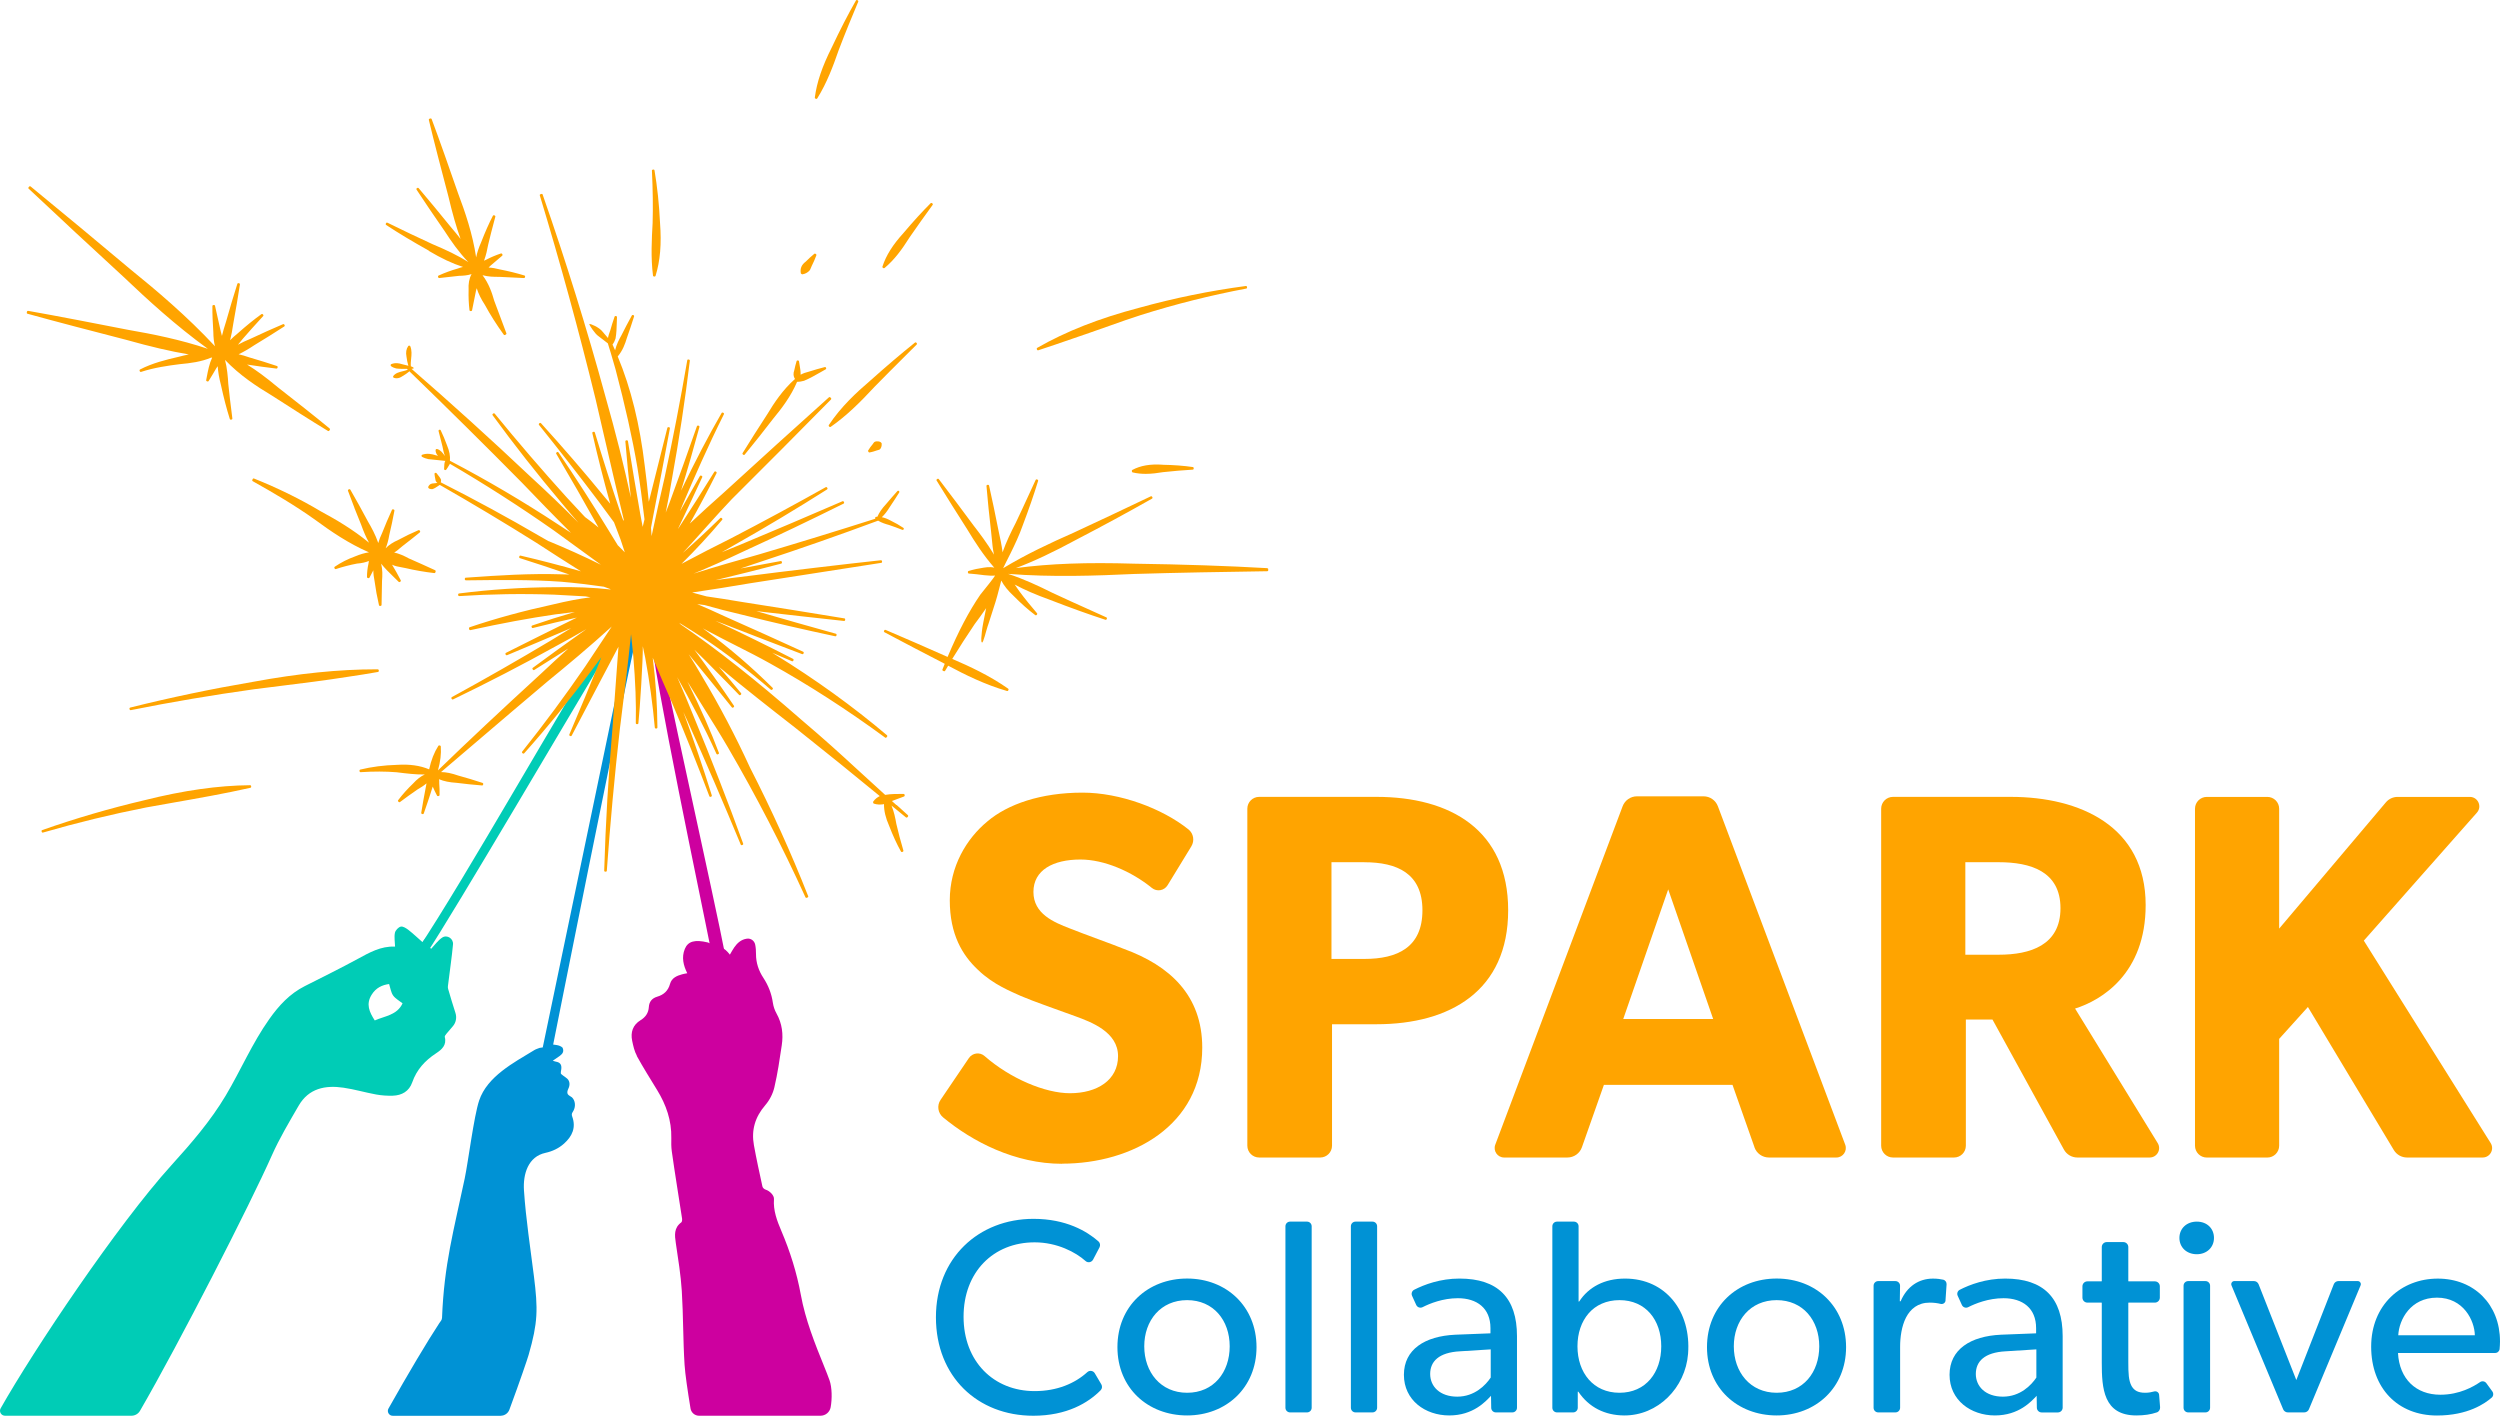 <?xml version="1.0" encoding="UTF-8"?>
<svg id="Layer_2" xmlns="http://www.w3.org/2000/svg" viewBox="0 0 765.15 433.3">
  <defs>
    <style>
      .cls-1 {
        fill: #cd009f;
      }

      .cls-2 {
        fill: #00ccb6;
      }

      .cls-3 {
        fill: #0092d5;
      }

      .cls-4 {
        fill: #ffa400;
      }
    </style>
  </defs>
  <g id="Layer_1-2" data-name="Layer_1">
    <g>
      <g>
        <path class="cls-4" d="M325.07,356.19c-14.43,0-27.44-6.77-36.42-14.2-1.6-1.32-1.96-3.63-.79-5.35l8.67-12.8c1.09-1.6,3.33-1.92,4.79-.64,7.89,6.91,18.56,11.39,26.15,11.39,8.32,0,14.72-4,14.72-11.36s-8.16-10.4-12.96-12.16c-4.79-1.76-13.12-4.64-16.79-6.24-2.72-1.28-8.32-3.36-13.12-8-4.79-4.48-8.63-10.88-8.63-21.28s5.12-18.88,11.52-24.16c6.24-5.28,16.32-8.8,29.12-8.8,11.44,0,24.41,4.85,32.4,11.25,1.57,1.25,1.93,3.48.89,5.19l-7.27,11.9c-1.02,1.67-3.27,2.07-4.79.84-6.28-5.11-14.67-8.71-21.87-8.71-8.32,0-14.4,3.2-14.4,9.92s6.24,9.28,11.19,11.19c4.8,1.92,12.96,4.8,16.48,6.24,14.08,5.12,24,14.23,24,30.23,0,23.84-21.44,35.51-42.88,35.51Z"/>
        <path class="cls-4" d="M421.28,313.48h-13.6v37.17c0,2-1.62,3.62-3.62,3.62h-18.68c-2,0-3.62-1.62-3.62-3.62v-103.14c0-2,1.62-3.62,3.62-3.62h35.9c22.56,0,40.31,10.08,40.31,34.71s-17.75,34.88-40.31,34.88ZM417.59,263.89h-10.08v29.6h10.08c10.08,0,17.76-3.52,17.76-14.88s-7.84-14.71-17.76-14.71Z"/>
        <path class="cls-4" d="M536.98,351.13l-6.73-19.1h-39.36l-6.73,19.1c-.66,1.88-2.44,3.14-4.44,3.14h-19.37c-2.02,0-3.42-2.02-2.71-3.92l38.98-103.58c.69-1.83,2.44-3.05,4.4-3.05h20.36c1.96,0,3.71,1.21,4.4,3.05l38.97,103.58c.71,1.89-.69,3.92-2.71,3.92h-20.64c-2,0-3.78-1.26-4.44-3.14ZM510.57,272.2l-13.76,39.67h27.52l-13.76-39.67Z"/>
        <path class="cls-4" d="M631.68,351.83l-21.86-39.79h-8.15v38.61c0,2-1.62,3.62-3.62,3.62h-18.68c-2,0-3.62-1.62-3.62-3.62v-103.14c0-2,1.62-3.62,3.62-3.62h36.05c21.12,0,41.28,8.96,41.28,33.11,0,20.96-13.44,29.12-21.6,31.68l25.29,41.18c1.19,1.93-.2,4.41-2.47,4.41h-22.12c-1.72,0-3.3-.94-4.12-2.44ZM611.75,263.89h-10.24v28.31h10.24c9.6,0,18.88-2.88,18.88-14.23s-9.28-14.08-18.88-14.08Z"/>
        <path class="cls-4" d="M732.66,351.99l-26.3-43.79-8.8,9.76v32.7c0,2-1.62,3.62-3.62,3.62h-18.52c-2,0-3.62-1.62-3.62-3.62v-103.14c0-2,1.62-3.62,3.62-3.62h18.52c2,0,3.62,1.62,3.62,3.62v36.69l32.66-38.64c.89-1.06,2.21-1.67,3.59-1.67h22.11c2.49,0,3.82,2.94,2.17,4.81l-34.62,39.18,38.82,61.95c1.21,1.93-.18,4.43-2.45,4.43h-23.15c-1.65,0-3.18-.87-4.03-2.28Z"/>
      </g>
      <g>
        <path class="cls-1" d="M218.38,294.98c.66.02,3.53,1.17,4.2,1.22.16-2.63-14.84-69.15-20.35-96.41-1.21-6-3.27-5.77-2.32.23,4.48,28.24,18.16,91.87,18.46,94.96Z"/>
        <path class="cls-1" d="M194.87,323.14c1.97,3.58,4.15,7.04,6.28,10.53,2.73,4.47,4.42,9.26,4.31,14.64-.03,1.36-.04,2.73.15,4.08.96,6.86,2.1,13.69,3.14,20.54.06.39,0,1.01-.23,1.19-2.3,1.68-2.04,3.93-1.68,6.34.72,4.87,1.52,9.74,1.83,14.64.47,7.53.37,15.09.85,22.62.18,2.82.93,7.95,1.82,13.36.21,1.28,1.32,2.22,2.61,2.22h37.16c1.53,0,2.84-1.08,3.12-2.59.47-2.59.43-6.09-.35-8.27-.49-1.38-1.03-2.74-1.58-4.09-2.92-7.19-5.8-14.41-7.2-22.07-1.24-6.76-3.27-13.23-5.96-19.54-1.31-3.08-2.52-6.24-2.26-9.73.09-1.18-1.35-2.54-2.53-2.9-.45-.14-.91-.54-1.01-1-.91-4.2-1.84-8.4-2.6-12.63-.83-4.58.35-8.58,3.42-12.16,1.37-1.6,2.37-3.5,2.85-5.56.99-4.22,1.61-8.52,2.25-12.81.51-3.39.13-6.67-1.6-9.76-.57-1.02-.95-2.14-1.12-3.3-.4-2.78-1.38-5.28-2.9-7.6-1.45-2.2-2.27-4.62-2.26-7.3,0-.95-.05-1.92-.24-2.85-.24-1.21-1.33-2.02-2.55-1.85-1.74.25-2.93,1.31-3.87,2.67-.51.73-.92,1.53-1.33,2.22-2.05-2.57-2.38-1.88-6.76-3.73-4.02-.97-6.08-.34-7.03,1.97-1.06,2.58-.45,5.04.74,7.45-.62.12-1.09.19-1.55.32-1.66.45-3.22,1.13-3.72,2.94-.58,2.11-1.91,3.33-3.93,3.92-1.6.47-2.46,1.55-2.56,3.18-.12,1.82-1.01,3.07-2.53,4.01-2.37,1.46-3.12,3.69-2.57,6.32.33,1.56.68,3.2,1.44,4.57Z"/>
      </g>
      <g>
        <path class="cls-3" d="M169.01,321.17s20.84-104.71,26.06-127.8c.42-1.84-2.32-.51-2.32-.51l-26.66,127.83,2.91.48Z"/>
        <path class="cls-3" d="M153.24,433.3c1.18,0,2.25-.74,2.66-1.85,3.39-9.18,5.52-15.49,5.88-16.74,2.87-9.95,2.9-14,1.63-24.13-1.09-8.72-2.45-17.41-3.04-26.19-.35-5.13,1.31-10.42,6.58-11.55,2.08-.45,4.06-1.37,5.68-2.83,2.5-2.24,3.73-4.91,2.5-8.28-.18-.5-.17-.92.13-1.35,1.13-1.64.8-3.58-.21-4.53-.43-.33-1.03-.57-1.28-.98-.25-.43-.13-1.04.21-1.74.47-.95.49-2.2-.37-2.99-.6-.54-1.9-1.28-1.97-1.63-.1-.47.47-1.81-.03-2.71-.5-.9-1.47-.76-2.43-1.15.84-.58,1.54-1.05,2.22-1.54.86-.63,1.28-1.41.76-2.48-1.01-.91-2.32-.78-3.52-1.05h0c-.23-.44-.45-.88-.71-1.38-.44,2.16-.59,2.28-2.76,2.51-.54.22-1.12.37-1.61.67-6.31,3.84-14.44,8.07-16.91,15.44-1.61,4.81-3.36,18.83-4.43,23.91-3.38,16.03-6.29,26.18-6.93,42.59-.03.72-.45,1.05-.82,1.62-3.68,5.58-9.6,15.55-15.57,26.15-.56.99.16,2.22,1.29,2.22h33.07Z"/>
      </g>
      <g>
        <path class="cls-2" d="M130.32,292.18c8.83-13.26,44.83-74.74,58.99-98.27,2.55-4.24.28-5.5-1.26-3.08-17.29,27.28-45.12,77.1-60.35,99.99,1.32-.59,1.25,1.81,2.62,1.35Z"/>
        <path class="cls-2" d="M40.21,433.3c1.09,0,2.1-.57,2.64-1.51,12.1-20.88,33.73-63.25,40.32-78.09,2.34-5.28,5.34-10.29,8.24-15.3,3.08-5.32,8.15-6.32,13.72-5.5,3.36.49,6.65,1.47,10,2.08,1.66.3,3.39.42,5.08.37,2.79-.08,5.01-1.37,5.95-4.06,1.36-3.92,3.93-6.71,7.34-8.94,1.71-1.12,3.28-2.49,2.63-4.98-.07-.25.25-.65.46-.92.67-.83,1.39-1.61,2.07-2.43.92-1.11,1.18-2.62.74-3.99-.78-2.45-1.55-4.91-2.25-7.38-.15-.52-.02-1.13.05-1.69.48-3.98,1.08-7.94,1.45-11.93.16-1.76-1.82-3.05-3.3-2.08-1.29.85-2.23,2.22-3.38,3.43-.19-.15-.64-.51-1.22-.98,1.12-1.4,2.21-2.76,3.29-4.12l-3.47,1.5c-.36.45-.72.9-1.26,1.57-1.49-1.3-2.82-2.57-4.26-3.7-.69-.53-1.68-1.2-2.38-1.05-.73.16-1.65,1.14-1.8,1.9-.27,1.29,0,2.7.04,4.17.08-.05,0,.06-.09.05-4.26-.18-7.75,1.82-11.34,3.77-5.33,2.9-10.78,5.58-16.19,8.32-4.6,2.32-7.92,5.92-10.87,10.09-5.23,7.38-8.75,15.71-13.35,23.43-4.64,7.78-10.49,14.54-16.56,21.24-16.57,18.29-42.16,56.52-52.31,74.46-.58,1.02.17,2.27,1.34,2.27h38.68ZM113.73,304.47c1.33-2.16,3.24-3.01,5.36-3.3.42,1.28.57,2.58,1.23,3.51.7.98,1.89,1.6,2.89,2.4-1.68,3.65-5.46,3.87-8.51,5.24-1.68-2.6-2.74-4.99-.97-7.85Z"/>
      </g>
      <g>
        <path class="cls-4" d="M253.67,130.1c-.08.12-.06.27.04.37l.15.15c.06.06.13.08.21.08.06,0,.12-.02.17-.05,4.8-3.35,8.86-7.35,13.48-12.32,2.69-2.77,6.29-6.35,9.46-9.51,1.2-1.19,2.35-2.34,3.39-3.38.11-.11.11-.29.01-.4l-.14-.16c-.1-.12-.28-.13-.4-.03-4.27,3.42-8.69,7.18-13.89,11.83-3.85,3.28-8.74,7.77-12.48,13.41Z"/>
        <path class="cls-4" d="M270.36,82.05c.05.03.11.05.17.05.07,0,.13-.02.19-.07,3.06-2.56,5.3-5.63,7.72-9.46,2.21-3.23,4.54-6.45,6.79-9.56l.23-.31c.09-.12.07-.3-.05-.39l-.16-.14c-.12-.1-.29-.09-.4.01-2.58,2.57-5.27,5.52-8.22,9.01-3.4,3.74-5.42,6.95-6.55,10.41-.04.13,0,.26.11.34l.17.12Z"/>
        <path class="cls-4" d="M245.21,83.78l.17.12s.11.06.17.06c.02,0,.03,0,.05,0,.92-.15,1.49-.55,1.92-.92.38-.31.55-.74.71-1.16.06-.16.12-.32.2-.47.52-1.02,1-2.12,1.43-3.28.05-.12,0-.26-.1-.34l-.17-.12c-.11-.08-.26-.07-.36.01-.96.79-1.85,1.6-2.61,2.38-1.3.98-1.77,2.07-1.53,3.53.01.08.06.14.12.19Z"/>
        <path class="cls-4" d="M199.85,84.36c.02.14.13.24.27.26l.21.02s.02,0,.03,0c.13,0,.24-.08.28-.21,1.42-4.61,1.86-9.76,1.37-16.19-.28-5.8-.84-11.07-1.69-16.1-.03-.15-.16-.29-.32-.24l-.21.02c-.15.02-.27.15-.26.31.28,5.93.35,11.17.21,16.03-.27,4.93-.59,10.51.12,16.11Z"/>
        <path class="cls-4" d="M249.58,30.18l.19.07s.07.02.1.02c.1,0,.2-.05.25-.14,2.98-4.79,4.87-9.91,6.55-14.74,1.98-5.23,4.15-10.46,6.01-14.89.06-.14,0-.31-.14-.38l-.19-.09c-.14-.07-.31-.02-.38.12-2.44,4.28-4.86,8.97-7.39,14.35-2.97,5.91-4.58,10.65-5.2,15.37-.02.14.06.27.19.31Z"/>
        <path class="cls-4" d="M131.23,76.78c3.88,2.3,7.25,3.89,10.48,4.92-.52.12-1.05.28-1.61.49-1.99.56-3.96,1.28-5.88,2.15-.13.06-.2.21-.16.35l.06.2c.04.14.15.22.32.21,1.37-.17,3.36-.4,6.07-.68,1.16-.02,2.5-.1,3.82-.53-.73,1.33-1.02,2.92-.91,4.89-.06,2.03.03,4.11.27,6.17.02.14.14.25.28.26h.21s0,0,.01,0c.14,0,.26-.1.29-.24.29-1.48.89-4.47,1.19-5.92.09-.29.17-.57.23-.84.52,1.65,1.34,3.33,2.5,5.1,1.7,3.12,3.65,6.19,5.79,9.13.06.08.15.12.24.12.05,0,.1-.01.14-.04l.28-.15c.13-.07.19-.23.14-.36-.86-2.23-2.08-5.5-3.73-9.97-.66-2.35-1.65-5.3-3.58-7.81,1.79.48,3.56.52,5.09.5l7.61.37c.13,0,.28-.1.3-.24l.04-.21c.03-.15-.06-.29-.2-.33-2.49-.75-5.01-1.37-7.45-1.84-1.28-.34-2.45-.54-3.53-.6.17-.16.33-.32.5-.49l3.67-3.13c.11-.09.13-.25.07-.37l-.1-.18c-.07-.12-.22-.18-.35-.14-1.59.53-3.12,1.18-4.52,1.92-.23.09-.46.19-.67.3.64-1.71,1-3.42,1.27-4.9.56-2.41,1.21-4.84,1.83-7.19l.37-1.38c.04-.14-.04-.29-.18-.35l-.2-.08c-.14-.06-.3,0-.37.14-1.23,2.38-2.38,4.98-3.62,8.17-.74,1.66-1.23,3.16-1.51,4.58-1.09-7.24-3.38-13.91-5.51-19.56-2.52-7.25-5.71-16.4-8.11-22.78-.06-.14-.21-.23-.36-.18l-.3.09c-.15.04-.24.2-.2.35,1.57,6.63,4.03,16,5.99,23.42,1.22,5.2,2.4,9.31,3.73,13.02-.9-1.16-1.9-2.38-3.02-3.69-3.1-3.81-7.03-8.61-9.83-11.88-.1-.11-.27-.13-.39-.05l-.17.12c-.13.09-.16.27-.07.4.91,1.4,1.84,2.78,2.77,4.16.5.75,1.01,1.5,1.51,2.25l4.36,6.35c1.93,2.98,4.27,6.37,7.22,9.43-3.29-2.1-6.86-3.76-11.03-5.52-4.61-2.1-9.14-4.3-13.75-6.55-.14-.07-.31-.02-.38.12l-.11.18c-.08.13-.04.31.09.39,3.84,2.53,8.13,5.11,13.12,7.89Z"/>
        <path class="cls-4" d="M57.81,108.47c-1.08.22-2.11.46-3.11.73-3.92.9-8.06,1.93-11.84,3.88-.14.07-.2.23-.14.38l.08.2c.06.14.21.22.36.17,4.02-1.32,8.27-1.92,11.92-2.38,3.17-.28,6.52-.72,9.58-2.01l.28.03s-.03.04-.04.05c-.85,1.84-1.24,3.9-1.62,5.89l-.18.94c-.03.14.05.28.19.33l.2.07c.13.05.28,0,.35-.12.9-1.44,1.68-2.74,2.37-3.95.15-.21.29-.41.42-.6.11,1.74.43,3.59.99,5.74.88,4.04,1.75,7.35,2.72,10.43.05.14.2.23.34.2l.21-.04c.15-.03.25-.17.23-.32l-.14-1.14c-.39-3.1-.8-6.31-1.11-9.46-.13-2.22-.35-4.81-1-7.34,4.51,4.74,9.76,8.17,14.32,10.9,4.99,3.21,12.19,7.83,17.19,10.85.05.03.1.04.15.04.09,0,.18-.04.24-.12l.19-.26c.09-.13.07-.3-.05-.4-4.37-3.62-10.8-8.67-15.9-12.65-3.55-2.96-6.49-5.14-9.37-6.92.04,0,.09,0,.13.01,2.8.42,6.34.94,8.84,1.21.15.01.28-.08.32-.23l.05-.21c.03-.15-.05-.29-.19-.34-2.37-.82-5.8-1.85-8.5-2.65-1.21-.42-2.26-.73-3.26-.95,1.48-.7,3.03-1.59,4.79-2.77,2.7-1.65,6.6-4.03,9.2-5.75.13-.08.17-.25.1-.38l-.1-.19c-.07-.13-.24-.19-.37-.13-1.08.45-2.15.93-3.23,1.41-.58.26-1.16.52-1.75.77l-4.91,2.26c-1.5.62-2.79,1.23-3.94,1.86.48-.55.99-1.17,1.55-1.88,1.68-1.95,3.45-3.89,5.15-5.76l1.04-1.14c.1-.11.1-.28,0-.39l-.14-.16c-.1-.11-.27-.13-.39-.04-2.27,1.63-4.58,3.5-7.27,5.89-.88.71-1.65,1.4-2.33,2.1.38-1.51.7-3.18.98-5.14.73-4.05,1.54-8.65,2.02-11.95.02-.15-.07-.29-.22-.33l-.21-.05c-.15-.04-.3.05-.35.2-.4,1.25-.78,2.5-1.16,3.75-.21.68-.41,1.37-.63,2.05l-1.68,5.8c-.53,1.62-.94,3.04-1.25,4.36-.11-.47-.24-.97-.39-1.5-.4-1.89-1.28-5.8-1.74-7.75-.03-.14-.15-.24-.32-.22l-.21.02c-.15.01-.26.14-.26.29-.05,2.26.12,5.45.28,7.97.02,1.67.18,3.08.5,4.34-8.55-9.19-17.89-17.08-25.96-23.61-7.47-6.3-22.84-19.07-30.47-25.3-.12-.1-.3-.08-.41.03l-.21.24c-.1.12-.1.3.02.41,7.13,6.73,21.77,20.34,29,26.96,7.29,6.94,16.01,14.93,25.85,22.06-8.5-2.85-17.01-4.53-24.29-5.79-8.95-1.75-21.86-4.27-30.72-5.83-.16-.03-.3.07-.34.22l-.07.31c-.04.15.05.31.21.35,8.41,2.34,20.57,5.5,30.22,7.99,7.54,2.12,13.54,3.52,19.18,4.47Z"/>
        <path class="cls-4" d="M317.4,107.04c.05.11.15.18.27.18.03,0,.06,0,.09-.01,3.46-1.12,6.93-2.32,10.28-3.48,1.83-.63,3.66-1.27,5.49-1.89,2.13-.72,4.28-1.49,6.35-2.23,3.05-1.09,6.19-2.21,9.33-3.2,10.55-3.33,21.39-6.05,32.23-8.09.16-.03.26-.18.24-.34l-.03-.21c-.03-.16-.17-.26-.33-.24-10.99,1.46-22.01,3.71-32.74,6.69-12.14,3.19-22.32,7.19-31.14,12.25-.13.07-.18.24-.12.37l.08.19Z"/>
        <path class="cls-4" d="M274.36,246.41l-1.38-1.25,3.72-1.39c.13-.05.21-.18.19-.32l-.03-.21c-.02-.14-.14-.25-.29-.25h-.08c-1.85-.01-3.75-.02-5.58.29-3.69-3.33-6.5-5.91-8.97-8.19-5.21-4.79-8.98-8.25-16.8-14.91-13.91-12.16-25.61-21.4-36.78-29.06-.16-.17-.32-.34-.48-.5,2.48,1.53,4.93,3.05,7.4,4.65,6.86,4.6,13.62,9.78,20.65,15.83.12.1.3.09.41-.02l.14-.15c.11-.12.1-.3-.01-.41-6.5-6.42-13.19-12.17-19.87-17.1-.49-.38-.98-.75-1.48-1.11.67.35,1.33.71,2,1.07,2.7,1.45,5.48,2.86,8.16,4.22,3.43,1.74,6.98,3.53,10.4,5.45,11.77,6.54,23.63,14.18,35.23,22.7.13.1.31.07.4-.06l.2-.25c.1-.12.08-.3-.04-.41-10.39-8.8-21.9-17.1-34.21-24.68-.3-.19-.6-.38-.91-.57,2.02.86,4.03,1.73,6.05,2.6.14.06.31,0,.38-.14l.09-.19c.07-.14.01-.32-.13-.39-7.79-3.99-15.78-7.91-23.75-11.64.7.27,1.38.52,2.04.76,6,2.36,18.37,7.12,24.5,9.43.15.06.31-.01.37-.16l.08-.2c.06-.15,0-.31-.15-.38-5.84-2.69-17.92-8.14-23.93-10.79-3.09-1.44-5.9-2.69-8.52-3.8.77.11,1.54.21,2.3.31,3.53,1.01,7.3,1.98,11.52,2.97,9.39,2.35,18.95,4.56,28.44,6.58.16.03.31-.06.35-.22l.05-.21c.04-.15-.05-.31-.21-.35-8.03-2.23-16.2-4.55-24.34-6.92,8.45.98,20.46,2.33,26.84,3.01.14.01.3-.09.32-.25l.03-.21c.02-.16-.08-.31-.24-.33-7.72-1.29-23.55-3.82-31.37-5.03-3.97-.68-7.52-1.23-10.82-1.7-1.58-.44-3.04-.83-4.42-1.19,6.19-.9,12.31-1.92,17.63-2.81l40.26-6.27c.16-.02.27-.17.25-.33l-.03-.21c-.02-.16-.17-.27-.32-.26-10.07,1.08-30.5,3.5-40.48,4.81-3.57.42-6.93.84-10.17,1.29,6.21-1.48,15.31-3.77,20.15-5.07.15-.04.24-.19.21-.35l-.05-.21c-.04-.15-.18-.26-.34-.22-3.06.57-7.73,1.44-12.34,2.29,1.96-.64,4.04-1.33,6.26-2.09,12-3.94,24.07-8.17,35.89-12.56,1.11.66,2.3,1.04,3.31,1.31,1.38.46,2.77.97,4.12,1.51.14.05.3,0,.37-.14l.05-.09c.07-.13.03-.3-.1-.38-1.24-.83-2.55-1.58-3.89-2.22-.98-.54-1.86-.88-2.72-1.05.86-.81,1.63-1.81,2.44-3.13.98-1.45,1.96-2.95,2.9-4.46.08-.13.05-.29-.07-.39l-.08-.07c-.12-.09-.3-.08-.4.03-1.19,1.32-2.37,2.68-3.48,4-1.29,1.39-2.12,2.6-2.67,3.88-.13,0-.26,0-.39.02-.12.01-.22.09-.26.21l-.03.1c-.03.1,0,.2.06.27-11.82,3.77-23.84,7.46-35.71,10.96-6.44,1.81-13.21,3.74-19.94,5.86,4.64-1.89,9.61-4.11,15.2-6.76,10.26-4.7,20.6-9.64,30.74-14.68.14-.07.2-.24.14-.39l-.09-.19c-.07-.14-.24-.21-.38-.15-10.34,4.48-20.88,8.96-31.32,13.32-2.03.81-3.89,1.57-5.64,2.29,1.27-.72,2.55-1.45,3.83-2.2,9.56-5.4,19.12-11.13,28.4-17.02.13-.08.18-.26.1-.4l-.11-.18c-.08-.14-.26-.18-.4-.11-9.56,5.36-19.34,10.64-29.07,15.7-4.61,2.31-9.88,4.98-15.08,7.77,4.34-4.29,8.53-8.83,12.46-13.49.1-.12.09-.3-.02-.4l-.15-.14c-.12-.11-.29-.11-.41,0-3.72,3.64-7.58,7.23-11.48,10.69,2.37-2.53,11.76-13.15,14.98-16.45,7.54-7.47,22.87-22.88,30.38-30.53.11-.11.11-.29,0-.41l-.22-.23c-.11-.12-.29-.12-.41-.02-7.91,7.07-24.01,21.66-31.91,28.92-4.08,3.61-7.52,6.75-10.69,9.74,2.87-5.09,5.62-10.29,8.21-15.46.07-.14.02-.31-.12-.39l-.18-.1c-.14-.08-.31-.03-.39.1-3.47,5.61-7.05,11.25-10.64,16.76-.17.25-.35.51-.52.77,2.36-4.96,5.7-12.05,7.46-15.89.07-.14,0-.31-.13-.38l-.19-.1c-.14-.07-.31-.02-.39.12-1.49,2.58-3.87,6.81-6.14,10.86.33-.8.67-1.63,1.03-2.51,3.21-7.53,7.53-17.43,12.45-27.26.07-.14.02-.32-.12-.39l-.19-.1c-.14-.07-.31-.03-.39.11-4.06,7.03-8.04,14.64-12.42,23.76,2-6.49,3.88-13.02,5.63-19.49.04-.15-.05-.31-.2-.36l-.2-.06c-.15-.04-.31.04-.36.18-2.72,7.81-5.56,15.73-8.43,23.53-.41,1.04-.78,2-1.13,2.92.64-3.14,1.26-6.51,1.91-10.34,2.17-11.96,4.02-24.12,5.47-36.15.02-.16-.09-.3-.25-.33l-.21-.03c-.17-.03-.31.08-.33.24-2.04,11.91-4.37,23.96-6.92,35.82-1.39,6.07-2.75,12.03-4,17.99-.06-.85-.12-1.69-.18-2.54.26-1.36.51-2.71.76-4.06,1.28-6.44,3.82-19.75,5.03-26.37.03-.16-.07-.31-.23-.34l-.2-.04c-.16-.03-.31.06-.35.22-.87,3.52-1.82,7.27-2.79,11.13-.96,3.78-1.94,7.66-2.89,11.51-.38-3.97-.78-7.56-1.23-10.92-1.52-12.82-4.23-23.81-8.28-33.57,1.53-1.82,2.28-3.9,2.81-5.7.7-1.98,1.5-4.28,2.2-6.57.04-.14-.03-.3-.17-.36l-.14-.06c-.14-.06-.3,0-.37.13-1.17,2.09-2.28,4.27-3.22,6.13-.69,1.2-1.49,2.76-1.92,4.54-.27-.61-.53-1.19-.79-1.75.49-.64.75-1.3.93-1.86.29-1.6.34-3.28.38-4.9.02-.56.03-1.11.06-1.66,0-.15-.1-.28-.25-.3l-.16-.02c-.14-.02-.27.06-.32.19-.52,1.45-.95,2.91-1.3,4.15-.28.73-.64,1.79-.72,2.4-.03-.07-1.27-1.48-1.6-1.87-1.12-1.53-3.95-2.53-4.02-2.45l-.1.12c-.07.08,1.68,2.92,2.84,3.66l2.83,2.17.34,1.11c.2.63.39,1.25.58,1.88l1.43,4.93c2.96,11.19,5.15,21,6.69,30.01.79,4.84,1.5,10.05,2.18,15.94-.18.77-.37,1.54-.55,2.3-.23-1.26-.47-2.52-.72-3.78-1.32-7.54-2.6-15.1-3.8-22.48-.03-.15-.16-.26-.32-.24l-.21.02c-.16.02-.27.16-.26.32.47,5.71,1.04,11.49,1.69,17.23-2.1-9.79-4.66-19.96-7.78-30.94-5.66-20.75-12.13-41.56-19.23-61.86-.05-.15-.22-.23-.37-.18l-.3.1c-.15.05-.24.21-.19.36,6.23,20.52,11.97,41.5,17.07,62.35.84,3.6,1.67,7.21,2.5,10.81,2.01,8.69,4.08,17.67,6.22,26.5-.09-.12-.19-.24-.28-.36l-.08-.1-.76-2.14c-2.73-8.08-5.36-16.32-7.83-24.52-.04-.15-.2-.24-.36-.2l-.2.05c-.15.04-.25.19-.21.35,1.61,7.1,3.45,14.37,5.48,21.62-.58-.7-1.16-1.39-1.74-2.08-6.26-7.66-12.81-15.25-19.46-22.57-.11-.12-.29-.13-.41-.03l-.16.14c-.12.1-.14.28-.04.41,6.19,7.7,12.34,15.59,18.28,23.46,1.56,2.13,3.11,4.25,4.69,6.36.68,1.73,1.33,3.47,1.98,5.2.45,1.42.89,2.73,1.32,3.98-.45-.47-.88-.9-1.29-1.3-.19-.19-.38-.38-.57-.58l-.27-.25c-.98-1.64-1.89-3.11-2.77-4.5-4.91-8.08-10.1-16.14-15.41-23.96-.09-.13-.27-.17-.4-.08l-.18.11c-.13.08-.18.26-.09.4,4.31,7.29,8.66,14.88,12.94,22.57-1.36-1.13-2.74-2.2-4.11-3.18l-.7-.74c-1.65-1.75-3.35-3.56-4.99-5.37-7.51-8.29-14.91-16.9-21.98-25.57-.1-.12-.28-.14-.41-.05l-.17.13c-.13.1-.15.28-.06.41,6.61,9.06,13.64,18,20.89,26.58,1.84,2.23,3.63,4.34,5.39,6.34-4.5-4.57-9.47-9.34-15.08-14.49-11.68-11.03-23.79-22-36.01-32.62.14,0,.68-.07.69-.21h0c.02-.14-.48-.43-.62-.47-.09-.03-.18-.04-.28-.07,0,0,0-.01,0-.02-.07-.77.01-1.56.09-2.31.13-1.25.26-2.55-.26-3.83-.04-.1-.13-.17-.24-.18h-.11c-.1-.02-.21.03-.27.11-.62.88-.8,1.96-.54,3.26.11.95.31,1.88.57,2.78-.66-.17-1.32-.35-1.95-.49-.93-.29-2.05-.51-3.28-.01-.1.04-.17.13-.18.24v.1c-.03.1.02.21.1.27.53.4,1.09.59,1.6.72,1.07.14,2.16.13,3.27.12.09.09.18.18.27.26-.47.2-1,.34-1.53.46-1.08.26-2.2.53-2.91,1.46-.06.07-.07.17-.05.26l.03.1c.03.09.1.16.18.19.28.1.57.15.85.15.59,0,1.18-.21,1.79-.64.72-.41,1.41-.88,2.04-1.41.03-.03.04-.07.06-.11,11.59,11.21,23.18,22.68,34.47,34.11,4.72,4.92,9.78,10.15,15.02,15.36-1.32-.88-2.68-1.77-4.04-2.64-10.61-6.98-21.72-13.52-33.02-19.43.14-1.46-.15-2.95-.91-4.78-.56-1.55-1.21-3.09-1.92-4.57-.07-.14-.23-.2-.37-.15l-.1.04c-.14.05-.22.21-.18.35.42,1.54.82,3.13,1.2,4.72.17.96.39,1.96.77,2.96-.04-.05-.07-.1-.11-.15-.62-.85-1.26-1.73-2.32-2.02-.09-.03-.18,0-.25.05l-.08.06c-.07.06-.12.14-.12.24,0,.68.26,1.26.75,1.75-.29-.08-.57-.16-.83-.22-.99-.31-2.48-.67-4.02-.12-.11.04-.18.13-.19.25v.1c-.02.11.04.23.14.28.65.37,1.3.56,1.93.71.8.1,1.61.18,2.42.25.93.08,1.88.17,2.82.3-.05.06-.09.11-.12.14-.02.02-.03.05-.04.07-.18.52-.2,1.09-.22,1.64,0,.21-.02.42-.03.62-.01.14.07.26.2.3l.1.03c.12.04.25,0,.33-.1.31-.42.59-.84.8-1.23.16-.2.27-.4.33-.6,10.87,6.35,21.56,13.21,31.78,20.38,3.5,2.53,6.99,5.07,10.47,7.62,1.33.97,2.66,1.94,3.99,2.91-5.24-2.59-10.59-5-15.93-7.2-.04-.01-.07-.02-.11-.02-.82-.48-1.64-.95-2.47-1.41-9.94-5.8-20.2-11.38-30.5-16.59.11-.32.08-.69.07-.78,0-.03-.01-.05-.02-.08-.22-.53-.6-.99-.96-1.44-.14-.17-.27-.34-.4-.51-.08-.11-.23-.15-.35-.1l-.1.04c-.12.05-.19.17-.17.3.06.53.14,1.06.25,1.52.04.56.25.96.64,1.23-.39.04-.78.07-1.13.13-.52,0-1.26.13-1.68,1.06-.03.07-.03.15,0,.22.15.41.73.48,1.07.48.08,0,.15,0,.19,0,.03,0,.05,0,.07-.01.59-.2,1.12-.56,1.63-.9.19-.13.38-.26.58-.38,9.97,5.7,19.94,11.67,29.65,17.77,4.58,2.97,9.07,5.88,13.55,8.68-6.2-1.78-12.41-3.39-18.49-4.81-.15-.04-.31.06-.35.21l-.06.2c-.04.15.04.31.2.36,4.67,1.48,9.64,3.12,15.17,5.02-.78-.03-1.55-.05-2.3-.06-9.76-.31-19.49.31-29.44,1.03-.16.01-.28.15-.27.31v.21c.02.16.15.28.3.28h1.07c9.27-.12,18.85-.23,28.22.44,4.3.38,8.69.9,12.97,1.52l.29.11c.51.19,1.02.38,1.49.54l.35.2c-5.33-.6-11.01-.83-17.28-.7-9.74.04-19.56.69-29.2,1.92-.16.02-.27.16-.26.32l.02.21c.01.15.14.27.29.27,0,0,.01,0,.02,0,9.63-.63,19.42-.78,29.08-.44,2.6.13,5.19.28,7.77.43l1.84.1c.5.09,1,.19,1.5.28-3.52.45-7.24,1.16-11.32,2.15-9.31,2.02-17.71,4.32-25.69,7.02-.15.05-.23.21-.19.36l.08.31c.04.15.19.24.35.21,9.52-2.09,18.03-3.67,26-4.82,1.94-.23,3.96-.48,5.99-.74-4.46,1.29-8.84,2.68-13.08,4.15-.15.05-.23.21-.19.36l.06.2c.04.15.2.24.35.2,4.45-1.13,8.97-2.2,13.46-3.19-5.59,2.73-16.36,8.09-21.72,10.8-.14.07-.2.24-.13.38l.09.19c.07.14.23.21.38.15,4.73-1.96,13.6-5.73,19.65-8.32-.97.59-1.94,1.19-2.91,1.78l-3.08,1.89c-10.03,6-20.31,11.88-30.55,17.47-.14.08-.19.25-.12.39l.1.19c.07.14.24.2.39.13,10.55-5.09,21.09-10.54,31.32-16.21,3.36-1.8,6.52-3.56,9.51-5.32-5.18,3.65-12.5,8.93-16.42,11.86-.13.09-.16.27-.07.4l.12.17c.09.13.26.17.4.08,2.58-1.63,6.52-4.11,10.42-6.56-2.72,2.44-5.51,5-8.43,7.76-12.23,11.21-22.26,20.61-31.46,29.53.75-2.7,1.03-5.05.87-7.32,0-.13-.1-.24-.22-.27l-.21-.05c-.12-.03-.25.02-.32.13-1.29,2.03-2.19,4.32-2.82,7.2-2.78-1.18-6.01-1.63-9.83-1.38-4,.11-7.79.6-11.27,1.45-.15.04-.24.18-.22.33l.03.21c.02.15.14.28.31.25,4-.26,7.63-.25,11.08.03l.22.03c2.84.35,5.53.69,8.35.65-1.25.57-2.41,1.47-3.59,2.77-1.64,1.56-3.18,3.27-4.57,5.1-.09.12-.08.28.03.39l.15.15c.1.11.27.11.38.03,1.7-1.28,3.47-2.55,5.42-3.89.85-.49,1.81-1.08,2.71-1.83-.77,4-1.3,6.96-1.62,9.03-.02.15.07.29.22.33l.2.05c.14.03.3-.04.35-.18.39-1.09.76-2.19,1.13-3.28.19-.57.38-1.15.58-1.73l1.04-3.24c.38.9.81,1.81,1.32,2.77.06.12.18.17.32.15l.21-.04c.13-.03.23-.14.24-.28.03-1.25,0-2.49-.1-3.64.03-.44,0-.84-.06-1.21,1.5.63,3.21.97,5.42,1.11,2.48.32,5.09.59,7.76.8.17.01.28-.09.31-.23l.04-.21c.03-.15-.05-.29-.2-.34-2.53-.84-5.04-1.59-7.45-2.25-2.04-.71-3.71-1.05-5.27-1.07,3.02-2.57,6.35-5.41,9.78-8.34,7.98-6.81,16.24-13.86,22.8-19.38,5.96-4.88,12.88-10.63,19.68-16.83-1.76,2.61-3.5,5.25-5.2,7.82-.97,1.46-1.93,2.92-2.9,4.37-6.1,8.89-12.6,17.68-19.33,26.11-.1.13-.08.31.04.41l.16.14c.12.1.3.09.41-.03,7.21-8.09,14.13-16.6,20.57-25.3,1.04-1.36,2.07-2.75,3.07-4.13-.1.27-.2.53-.31.8-3.08,7.62-6.28,15.32-9.51,22.88-.06.15,0,.31.14.38l.19.09c.14.07.31.01.39-.13,3.78-7.31,14.01-26.55,14.33-27.23,0,0-1.33,18.43-1.83,24.81-1.25,14.48-2.11,29.19-2.54,43.75,0,.16.12.29.28.3h.21c.18,0,.3-.1.31-.26,1.03-14.46,2.38-29.12,4.01-43.56l.22-1.72c1.11-8.89,2.26-18.06,3.19-27.16.21,2.33.46,4.6.68,6.69.67,7.98.91,14.51.77,20.55,0,.16.12.29.27.3h.21s.01.01.02.01c.15,0,.28-.11.29-.26.43-3.89,1.46-19.84,1.35-23.61.11.51.21,1.03.32,1.54l.43,2.05c1.3,7.05,2.29,14.23,2.93,21.34.01.16.13.27.31.27h.21c.16-.02.28-.15.28-.31-.05-7.11-.53-14.29-1.44-21.35,1.94,4.72,3.96,9.36,5.89,13.74,3.98,9.44,7.84,19.09,11.45,28.66.06.15.22.23.37.17l.2-.07c.15-.05.23-.21.18-.36-2.68-8.55-5.6-17.12-8.71-25.53.05.11.1.21.15.32l1.1,2.4c5.58,12.46,11.07,25.2,16.31,37.86.06.15.23.22.38.16l.2-.08c.15-.06.22-.22.17-.37-4.68-12.87-9.71-25.81-14.96-38.47-1.77-4.42-3.5-8.55-5.24-12.5,3.92,7.05,8.28,15.19,12.02,23.49.06.14.23.21.38.15l.2-.08c.15-.06.22-.23.17-.38-2.49-6.63-5.52-13.49-9.63-21.82,1.63,2.68,3.3,5.35,4.92,7.94,2.49,3.98,5.07,8.1,7.48,12.23,8.65,14.84,16.63,30.27,23.72,45.86.05.11.16.17.27.17.04,0,.08,0,.11-.02l.29-.12c.15-.06.22-.23.16-.38-5.22-13.26-11.21-26.49-17.79-39.32-4.39-9.59-9.36-19.04-14.76-28.08-1.32-2.29-2.67-4.51-4.02-6.63,4.44,5.37,8.89,10.84,13.22,16.25.1.12.28.15.4.05l.17-.13c.13-.09.16-.27.07-.4-3.9-5.79-7.97-11.56-12.11-17.16,2.33,2.27,4.42,4.34,6.49,6.48,2.3,2.3,4.65,4.7,7.19,7.35.11.12.29.12.41.02l.16-.14c.12-.1.13-.28.03-.41-2.21-2.71-4.49-5.42-6.8-8.09,7.81,6.5,15.71,12.71,23.15,18.49l1.45,1.16c10.54,8.41,13.82,11.03,24.65,19.93-.62.32-1.4.8-2,1.68-.05.08-.07.17-.04.26l.07.2c.03.09.1.16.19.18.99.32,1.84.29,2.61.22.16-.01.32-.05.46-.09-.02,2.07.49,4.21,1.58,6.67,1.16,2.99,2.34,5.57,3.62,7.86.07.13.24.19.37.13l.2-.08c.14-.06.21-.21.17-.35-.88-3.04-1.58-5.6-2.17-8.21-.31-1.81-.71-3.71-1.47-5.56.46.38.92.76,1.39,1.13,1.01.83,2.03,1.66,3.04,2.49.12.1.3.09.41-.03l.21-.24c.1-.12.09-.3-.03-.41-1.15-1.05-2.32-2.1-3.48-3.15Z"/>
        <path class="cls-4" d="M227.51,139.19c.05.04.11.06.18.06.08,0,.17-.04.23-.11.98-1.18,1.93-2.38,2.89-3.58.51-.63,1.02-1.27,1.53-1.9h0s4.33-5.55,4.33-5.55c2.54-3.07,5.39-6.79,7.28-11.24h0c.65,0,1.31-.1,2.14-.33,1.71-.71,3.35-1.65,4.95-2.56.56-.32,1.12-.64,1.68-.95.13-.07.19-.23.13-.37l-.06-.15c-.06-.14-.21-.21-.34-.17-1.69.42-3.37.94-4.79,1.38-1.05.25-1.9.56-2.62.96.03-.98-.15-2.03-.33-3.06-.06-.36-.12-.71-.17-1.05-.02-.14-.14-.24-.28-.25h-.16c-.16-.02-.25.07-.29.2-.28.87-.48,1.74-.7,2.74-.38,1.08-.32,1.93.2,2.73-3.72,3.3-6.38,7.31-8.49,10.81-2.44,3.77-5.5,8.53-7.55,11.89-.08.13-.05.3.08.39l.17.13Z"/>
        <path class="cls-4" d="M267.95,135.14c-.38.08-.57.38-.73.63-.05.08-.11.17-.17.24-.48.55-.91,1.15-1.33,1.85-.06.1-.06.22.01.32l.12.17c.06.08.15.13.24.13.02,0,.03,0,.05,0,.26-.04.51-.11.75-.17.12-.03.25-.06.39-.1.37-.1.73-.22,1.07-.35.09-.03.19-.05.29-.08.29-.06.64-.14.84-.47.21-.32.42-.76.37-1.56,0-.05-.02-.1-.05-.14-.4-.63-1.5-.57-1.84-.48Z"/>
        <path class="cls-4" d="M355.84,142.23c-3.83-.25-6.77.26-9.28,1.6-.11.06-.17.18-.15.3l.03.21c.02.12.11.22.22.25,1.36.32,2.7.44,3.99.44,1.88,0,3.67-.25,5.29-.52,3.05-.35,6.06-.57,9.13-.77.15,0,.27-.13.27-.28v-.21c.01-.15-.1-.28-.24-.3-2.78-.41-5.81-.64-9.26-.7Z"/>
        <path class="cls-4" d="M108.45,155.41l2.07,5.15c.79,2.22,1.57,3.99,2.43,5.55-4.96-4.11-10.42-7.26-14.72-9.58-6.27-3.75-13.17-7.14-20.5-10.08-.14-.06-.31,0-.37.15l-.14.29c-.07.14-.01.31.12.38,6.2,3.48,12.83,7.32,19.21,11.89,4.58,3.37,10.07,7.15,16.38,9.89-1.33.19-2.66.58-4.25,1.24-2.2.79-4.3,1.85-6.24,3.17-.12.08-.16.24-.1.37l.09.19c.06.13.21.19.36.15,2.08-.69,4.27-1.26,6.46-1.68,1.43-.11,2.63-.38,3.66-.8-.07.28-.12.59-.15.89-.29,1.31-.44,2.67-.44,4.03,0,.14.09.25.22.29l.21.05c.13.03.26-.03.33-.15.13-.24.26-.49.38-.73.17-.34.34-.67.53-1.01l.27-.51c0,1.01.13,2.11.39,3.36.32,2.4.77,4.86,1.34,7.32.03.13.15.23.29.23.01,0,.02,0,.03,0l.21-.02c.15-.02.26-.14.26-.28.05-1.81.12-5.53.14-7.35.14-1.69.19-3.47-.27-5.29,1.16,1.46,2.53,2.79,3.87,4.09.51.49,1.01.98,1.5,1.47.1.1.27.11.39.03l.17-.13c.11-.08.15-.24.08-.37-.86-1.68-1.77-3.29-2.67-4.78.92.45,1.93.63,2.9.8.41.07.82.15,1.23.24,2.84.67,5.8,1.18,8.81,1.53.14.01.28-.07.32-.21l.09-.31c.04-.14-.03-.29-.16-.35l-.1-.05c-2.39-1.09-5.66-2.59-7.95-3.57-1.6-.89-3.08-1.49-4.49-1.81.64-.35,1.19-.82,1.72-1.28.27-.23.54-.46.82-.68l2.67-2.08,2.65-2.12c.11-.09.14-.26.07-.38l-.11-.18c-.08-.12-.24-.18-.37-.12-2.13.91-4.2,1.91-6.13,2.96-1.71.76-2.97,1.59-3.93,2.59.48-1.14.84-2.45,1.11-4.06.57-2.39,1.11-4.9,1.58-7.47.03-.15-.06-.29-.2-.33l-.2-.06c-.15-.05-.29.02-.36.16-1.09,2.38-2.09,4.74-2.98,7.01-.55,1.15-.94,2.17-1.21,3.14-.87-2.55-2.13-4.84-3.16-6.59-1.68-3.12-3.81-7.06-5.4-9.76-.08-.13-.25-.18-.38-.11l-.19.09c-.13.07-.2.22-.15.36.41,1.14.85,2.26,1.28,3.39.24.61.47,1.22.7,1.84Z"/>
        <path class="cls-4" d="M387.88,173.89c-12.26-.7-25.6-1.15-40.77-1.37-14.46-.44-25.78-.03-36.18,1.35,5.59-2.11,11.46-4.88,18.64-8.77,7.7-4,15.45-8.2,23.03-12.49.14-.08.19-.25.12-.39l-.1-.19c-.07-.14-.24-.2-.39-.13-7.86,3.76-15.82,7.51-23.66,11.15-7.04,3.11-14.5,6.58-21.55,10.86.03-.3,4.15-7.77,5.91-12.88,2-5.28,3.52-9.68,4.8-13.86.04-.15-.03-.31-.18-.36l-.2-.08c-.14-.06-.31.01-.37.15-.56,1.2-1.18,2.56-1.83,3.97-1.43,3.11-3.05,6.64-4.32,9.27-1.42,2.75-2.86,5.71-3.98,8.91-.27-2.18-.74-4.33-1.2-6.42l-.06-.29c-.88-4.37-1.99-9.88-2.88-13.72-.03-.15-.18-.25-.33-.22l-.21.03c-.15.02-.26.16-.25.31.13,1.53.27,3.05.42,4.57.08.8.16,1.61.23,2.42l.76,6.96c.08.69.14,1.39.21,2.08.15,1.61.3,3.28.66,4.89l.02.1c-2.08-3.45-4.4-6.53-6.25-8.91-2.59-3.53-7.97-10.71-10.66-14.21-.09-.12-.27-.15-.4-.06l-.17.12c-.13.09-.17.26-.08.4,2.28,3.72,7.05,11.32,9.44,15.04,2.19,3.62,4.85,7.79,8.21,11.62-1.38-.35-2.86-.08-4.3.19-.39.07-.78.15-1.19.21l-.23.05c-.71.17-1.45.34-2.16.57-.13.04-.22.17-.2.31l.02.21c.01.14.13.25.26.26.32.03.63.06.95.08.49.04.97.08,1.46.14,0,0,4.42.64,5.62.38-.2.57-3.19,4.22-4.5,5.86-3.47,5.06-6.66,11.12-10.02,19.06-4.68-2.1-14.23-6.26-18.99-8.28-.14-.06-.31,0-.38.14l-.09.19c-.07.14-.01.31.13.39,4.55,2.44,13.84,7.3,18.41,9.64l.04.03-.08.21c-.21.51-.42,1.02-.62,1.53-.06.14,0,.31.15.38l.29.14c.14.06.3.02.38-.12.24-.41.49-.82.73-1.22l.21-.35c5.12,2.75,11.25,5.79,18.02,7.75.03,0,.05.01.08.01.11,0,.22-.06.27-.17l.09-.19c.06-.13.02-.28-.1-.37-5.72-4.01-11.84-6.85-17.12-9.1,2.18-3.56,4.49-7.14,6.86-10.64,1.02-1.36,2.28-3.07,3.52-4.9-.08.39-.17.83-.26,1.29-.41,2.01-.91,4.52-1.04,5.82-.11,1.17-.4,3.3.04,3.41.41.1,1.22-3.49,1.7-4.91.1-.28.2-.57.29-.85,0,0,1.62-5.05,1.66-5.18,0,0,0,0,0,0,.15-.47.3-.95.46-1.44.62-1.87,1.67-6.31,1.78-6.58.84,1.59,2.07,3.12,3.75,4.67,2.3,2.34,4.47,4.27,6.66,5.91.12.09.29.08.39-.03l.14-.15c.1-.11.11-.28.01-.39-1.67-1.96-3.63-4.31-5.47-6.8-.5-.76-.95-1.4-1.37-1.98,3.02,1.61,6.43,3.09,10.61,4.6,6.51,2.52,11.96,4.48,17.17,6.18.15.05.31-.03.36-.17l.08-.2c.06-.14-.01-.31-.15-.37-1.3-.59-2.75-1.24-4.27-1.93-4.12-1.85-8.8-3.96-12.28-5.6-4.23-2.1-8.78-4.25-13.55-5.79,13.47,1.06,26.95.57,38.6.03,13.5-.41,26.97-.63,40.73-.84.16,0,.29-.13.29-.29v-.32c.01-.16-.11-.29-.27-.3Z"/>
        <path class="cls-4" d="M115.94,205.33l-.02-.21c-.01-.15-.14-.27-.29-.27h-.42c-11.44,0-23.81,1.26-37.8,3.84-12.57,2.14-25.21,4.78-37.57,7.87-.15.04-.25.19-.22.35l.05.21c.03.14.15.23.29.23.02,0,.04,0,.06,0,12.46-2.5,25.16-4.65,37.74-6.4,2.73-.35,5.47-.69,8.2-1.03,6.65-.82,13.52-1.67,20.26-2.74l.34-.05c3-.45,6.1-.92,9.14-1.47.15-.03.25-.16.24-.31Z"/>
        <path class="cls-4" d="M76.56,240.32h0c-9.74.08-20.32,1.58-32.34,4.59-10.56,2.48-21.1,5.55-31.32,9.15-.15.05-.23.22-.18.37l.06.2c.04.12.15.2.28.2.03,0,.06,0,.08-.01,10.36-3.01,20.98-5.6,31.56-7.68,2.79-.51,5.57-1,8.35-1.49,7.74-1.36,15.75-2.77,23.6-4.54.15-.03.24-.17.23-.32l-.02-.21c-.02-.15-.14-.26-.29-.26Z"/>
      </g>
      <g>
        <path class="cls-3" d="M316.24,433.3c-17.01,0-29.79-11.94-29.79-30.13s13.12-30.13,29.87-30.13c10,0,16.37,3.83,19.85,6.88.53.46.67,1.22.35,1.84l-1.97,3.75c-.45.85-1.58,1.09-2.3.44-2.98-2.68-8.7-5.72-15.59-5.72-12.61,0-21.75,9.06-21.75,22.77s9.22,22.76,21.75,22.76c6.87,0,12.33-2.35,16.13-5.81.7-.63,1.8-.46,2.28.35l2,3.39c.34.58.27,1.32-.2,1.8-3.78,3.83-10.29,7.81-20.64,7.81Z"/>
        <path class="cls-3" d="M363.33,433.21c-12.02,0-21.33-8.38-21.33-20.91s9.31-20.99,21.33-20.99,21.24,8.55,21.24,20.99-9.31,20.91-21.24,20.91ZM363.33,397.92c-8.12,0-13.12,6.26-13.12,14.13s4.99,14.22,13.12,14.22,13.03-6.26,13.03-14.22-4.99-14.13-13.03-14.13Z"/>
        <path class="cls-3" d="M393.42,430.86v-55.55c0-.79.64-1.42,1.42-1.42h5.19c.79,0,1.42.64,1.42,1.42v55.55c0,.79-.64,1.42-1.42,1.42h-5.19c-.79,0-1.42-.64-1.42-1.42Z"/>
        <path class="cls-3" d="M413.45,430.86v-55.55c0-.79.64-1.42,1.42-1.42h5.19c.79,0,1.42.64,1.42,1.42v55.55c0,.79-.64,1.42-1.42,1.42h-5.19c-.79,0-1.42-.64-1.42-1.42Z"/>
        <path class="cls-3" d="M456.4,430.88l-.06-3.68c-1.61,1.69-5.42,6.01-12.78,6.01s-13.88-4.66-13.88-12.44,6.43-11.84,15.74-12.27l10.75-.42v-1.61c0-6.1-4.14-9.14-9.98-9.14-4.59,0-8.6,1.62-10.77,2.73-.74.38-1.64.08-1.98-.68l-1.26-2.77c-.32-.7-.04-1.52.64-1.87,3.11-1.59,8-3.42,13.87-3.42,11.77,0,17.6,5.93,17.6,17.61v21.93c0,.79-.64,1.42-1.42,1.42h-5.05c-.78,0-1.41-.62-1.42-1.4ZM446.86,413.58c-6.52.34-9.14,3.13-9.14,6.94s2.96,6.94,8.29,6.94,8.72-3.56,10.24-5.84v-8.63l-9.39.59Z"/>
        <path class="cls-3" d="M496.98,433.21c-5.75-.06-10.66-2.43-13.92-7.28h-.17v4.93c0,.79-.64,1.42-1.42,1.42h-4.94c-.79,0-1.42-.64-1.42-1.42v-55.55c0-.79.64-1.42,1.42-1.42h5.19c.79,0,1.42.64,1.42,1.42v23.04h.17c2.88-4.41,7.7-7.03,14.05-7.03,12.48,0,20.29,10.1,19.29,23.02-.81,10.4-9.24,18.98-19.67,18.87ZM495.66,397.92c-8.04,0-12.86,6.09-12.86,14.13s4.82,14.22,12.86,14.22,12.78-6.18,12.78-14.22-4.74-14.13-12.78-14.13Z"/>
        <path class="cls-3" d="M543.77,433.21c-12.01,0-21.33-8.38-21.33-20.91s9.31-20.99,21.33-20.99,21.24,8.55,21.24,20.99-9.31,20.91-21.24,20.91ZM543.77,397.92c-8.12,0-13.12,6.26-13.12,14.13s4.99,14.22,13.12,14.22,13.03-6.26,13.03-14.22-4.99-14.13-13.03-14.13Z"/>
        <path class="cls-3" d="M595.46,397.99c-.05.76-.77,1.26-1.51,1.08-.88-.22-2.03-.39-3.34-.39-7.28,0-9.06,7.71-9.06,13.54v18.64c0,.79-.64,1.42-1.42,1.42h-5.28c-.79,0-1.42-.64-1.42-1.42v-37.35c0-.79.64-1.42,1.42-1.42h5.26c.79,0,1.43.65,1.42,1.44l-.07,4.74h.25c1.94-4.57,5.59-6.94,9.9-6.94,1.34,0,2.39.17,3.11.33.66.15,1.1.76,1.05,1.44l-.33,4.9Z"/>
        <path class="cls-3" d="M623.4,430.84l-.06-3.64c-1.61,1.69-5.42,6.01-12.78,6.01s-13.88-4.66-13.88-12.44,6.43-11.84,15.74-12.27l10.75-.42v-1.61c0-6.1-4.14-9.14-9.98-9.14-4.61,0-8.65,1.64-10.8,2.74-.72.37-1.59.07-1.93-.66l-1.29-2.83c-.31-.68-.04-1.48.63-1.83,3.11-1.6,8.01-3.43,13.9-3.43,11.77,0,17.6,5.93,17.6,17.61v21.89c0,.81-.66,1.47-1.47,1.47h-4.96c-.8,0-1.45-.64-1.47-1.44ZM613.86,413.58c-6.52.34-9.14,3.13-9.14,6.94s2.96,6.94,8.29,6.94,8.72-3.56,10.24-5.84v-8.63l-9.39.59Z"/>
        <path class="cls-3" d="M653.85,433.21c-10.07,0-10.58-8.29-10.58-16.16v-18.27c0-.05-.04-.1-.1-.1h-4.3c-.84,0-1.52-.68-1.52-1.52v-3.47c0-.84.68-1.52,1.52-1.52h4.3c.05,0,.1-.04.1-.1v-10.4c0-.84.68-1.52,1.52-1.52h5.08c.84,0,1.52.68,1.52,1.52v10.4c0,.05.04.1.1.1h8.03c.84,0,1.52.68,1.52,1.52v3.47c0,.84-.68,1.52-1.52,1.52h-8.03c-.05,0-.1.04-.1.1v18.1c0,3.38.08,5.67,1.02,7.36.76,1.27,1.86,2.03,4.14,2.03,1.07,0,2.02-.19,2.74-.4s1.47.28,1.53,1.04l.3,3.78c.05.69-.34,1.37-1,1.59-1.86.64-3.95.93-6.28.93Z"/>
        <path class="cls-3" d="M672.36,383.87c-3.13,0-5.33-2.11-5.33-4.99s2.2-4.99,5.33-4.99,5.25,2.11,5.25,4.99-2.2,4.99-5.25,4.99ZM668.3,430.86v-37.35c0-.79.64-1.42,1.42-1.42h5.28c.79,0,1.42.64,1.42,1.42v37.35c0,.79-.64,1.42-1.42,1.42h-5.28c-.79,0-1.42-.64-1.42-1.42Z"/>
        <path class="cls-3" d="M705.25,432.28h-5.03c-.63,0-1.2-.38-1.44-.96l-15.81-37.91c-.26-.63.2-1.33.88-1.33h5.97c.64,0,1.22.39,1.45.99l11.54,29.31,11.46-29.31c.23-.6.81-.99,1.45-.99h5.88c.68,0,1.15.69.88,1.33l-15.81,37.91c-.24.58-.81.96-1.44.96Z"/>
        <path class="cls-3" d="M763.67,414.09h-29.74c.42,7.95,5.5,12.78,12.95,12.78,5.91,0,10.16-2.5,12.16-3.86.64-.44,1.5-.28,1.95.35l1.81,2.49c.43.6.36,1.43-.2,1.91-2.02,1.76-7.23,5.47-16.74,5.47-11.94,0-20.14-8.29-20.14-21.08s9.23-20.82,20.39-20.82,19.04,7.95,19.04,19.21c0,.75-.06,1.63-.12,2.32s-.65,1.23-1.36,1.23ZM745.86,397.16c-8.05,0-11.6,6.68-11.85,11.51h23.44c-.08-4.49-3.47-11.51-11.59-11.51Z"/>
      </g>
    </g>
  </g>
</svg>